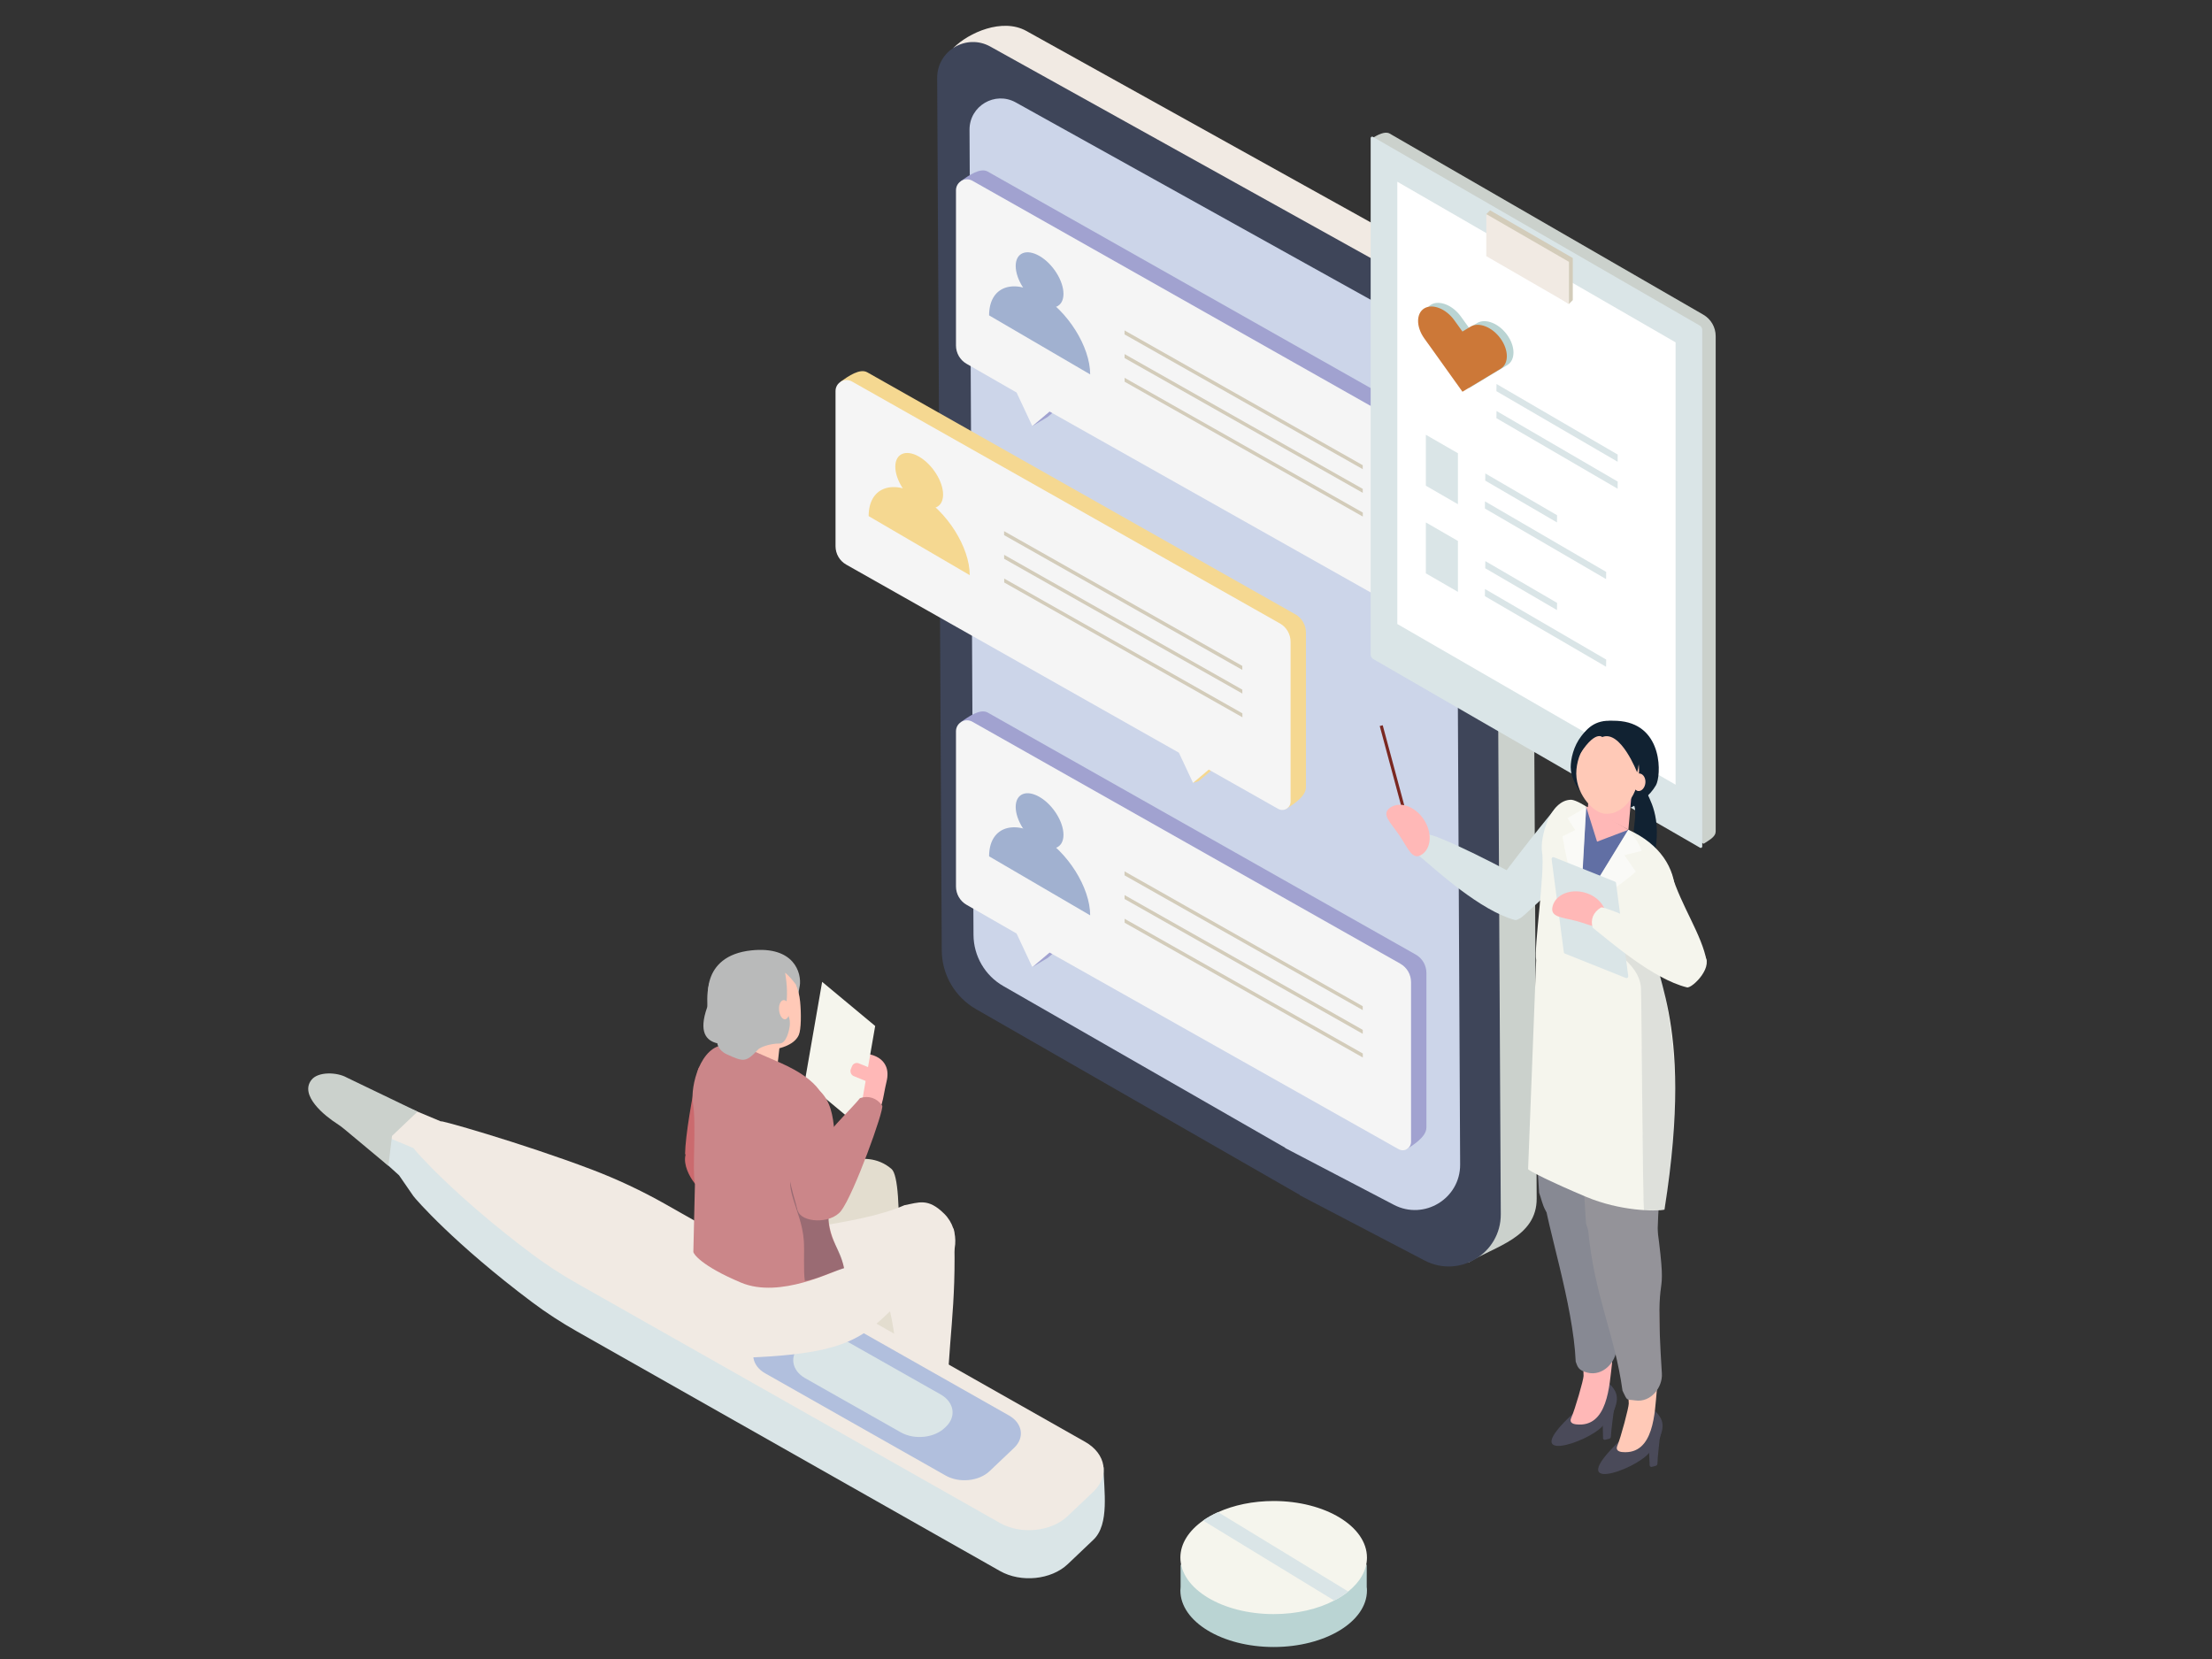 <?xml version="1.0" encoding="UTF-8"?>
<svg id="_レイヤー_2" data-name="レイヤー 2" xmlns="http://www.w3.org/2000/svg" viewBox="0 0 400 300">
  <rect x="0" y="0" width="400" height="300" fill="#333333" stroke="none"/>
  <defs>
    <style>
      .cls-1 {
        fill: #cbadae;
      }

      .cls-2 {
        fill: #949399;
      }

      .cls-3 {
        fill: #bad4d3;
      }

      .cls-4 {
        stroke: #7a2821;
        stroke-miterlimit: 10;
        stroke-width: .56px;
      }

      .cls-4, .cls-5 {
        fill: none;
      }

      .cls-6 {
        fill: #4a4a59;
      }

      .cls-7 {
        opacity: .53;
      }

      .cls-7, .cls-8 {
        fill: #fff;
      }

      .cls-9 {
        opacity: .26;
      }

      .cls-9, .cls-10, .cls-11 {
        fill: #112232;
      }

      .cls-12 {
        fill: #f5d891;
      }

      .cls-13 {
        fill: #b9baba;
      }

      .cls-14 {
        fill: #878993;
      }

      .cls-15 {
        fill: #cbd1cc;
      }

      .cls-16 {
        fill: #a1b1d0;
      }

      .cls-17 {
        fill: #ffb8b7;
      }

      .cls-18 {
        fill: #cc7838;
      }

      .cls-19 {
        fill: #d3ccba;
      }

      .cls-20 {
        fill: #cb6a6e;
      }

      .cls-21 {
        fill: #ffc9b7;
      }

      .cls-22 {
        fill: #3e4559;
      }

      .cls-23 {
        fill: #7d7983;
      }

      .cls-24 {
        fill: #e3ddcf;
      }

      .cls-25, .cls-26 {
        fill: #dae5e7;
      }

      .cls-27 {
        fill: #ccd5e9;
      }

      .cls-28 {
        fill: #f5f5ed;
      }

      .cls-29 {
        fill: #a1a2d0;
      }

      .cls-30 {
        fill: #cb8689;
      }

      .cls-26, .cls-31 {
        fill-rule: evenodd;
      }

      .cls-31 {
        fill: #b1bfdd;
      }

      .cls-11 {
        opacity: .1;
      }

      .cls-32 {
        fill: #616fa4;
      }

      .cls-33 {
        fill: #f5f5f5;
      }

      .cls-34 {
        opacity: .32;
      }

      .cls-35 {
        fill: #f1eae3;
      }
    </style>
  </defs>
  <g id="_レイヤー_1-2" data-name="レイヤー 1">
    <g>
      <g class="cls-34">
        <rect class="cls-5" width="400" height="300"/>
      </g>
      <g>
        <path class="cls-1" d="M171.27,225.69c-1.28,10.4-1.33,24.87-1.33,32.72,0,.58,2.99-.57,2.99-.19,0,2-.97,2.46-3.92,3.12-2.11.46-4.13.73-4.61-4.34-.68-7.39-3.93-22,.08-34.06.45-1.51,7.44-2.45,6.81,2.75Z"/>
        <path class="cls-23" d="M160.79,258.76c-3.55,1.21-6.02-.58-5.87-2.77.48-7.1,4.71-2.48,8.02-3.92,7.98-3.47,7.57.27,6.06,1.99-1.7,1.93-5.19,3.66-8.21,4.7Z"/>
        <path class="cls-23" d="M168.27,265.47c-3.55,1.21-6.02-.58-5.87-2.77.48-7.1,4.71-2.48,8.02-3.92,7.98-3.47,7.57.27,6.06,1.99-1.7,1.93-5.19,3.66-8.21,4.7Z"/>
        <path class="cls-1" d="M164.47,222.93c-1.28,10.4-2.71,20.87-2.71,28.72,0,.58,2.99-.57,2.99-.19,0,2-.97,2.46-3.92,3.12-2.11.46-4.13.73-4.61-4.34-.68-7.39-4.11-18.84-.11-30.89.45-1.51,9-1.61,8.36,3.59Z"/>
        <path class="cls-23" d="M170.58,259.47l-.5,1.66c.39,1.41,1.19,1.84,2.6,1.44l.44-.12c1.41-.39,2.23-1.86,1.83-3.26l-.34-1.21c0,.3-1.88.27-3.28-.38-1.08-.55-2.07-.17-1.4.82.31.46.8.53.64,1.06Z"/>
        <path class="cls-23" d="M162.32,252.92l-.5,1.66c.39,1.41,1.19,1.84,2.6,1.44l.44-.12c1.41-.39,2.23-1.86,1.83-3.26l-.34-1.21c0,.3-1.88.27-3.28-.38-1.08-.55-2.07-.17-1.4.82.31.46.8.53.64,1.06Z"/>
        <path class="cls-24" d="M162,248.31c-.6,1.52-1.44,2.45-2.45,2.93-2.78,1.34-5.79-1.15-5.98-4.05-1.63-25.99-4.54-16.39-4.57-35.38,0,0,7.16-4.78,12.21-.43,2.47,2.13.82,24.68.78,36.92Z"/>
        <path class="cls-35" d="M171.29,254.89c-.6,1.52-1.44,2.45-2.45,2.93-2.78,1.34-5.79-1.15-5.98-4.05-1.63-25.99-3.78-13.3-3.81-32.29,0,0,13.39-1.15,13.47,1.04.52,14.24-1.2,20.12-1.24,32.37Z"/>
        <path class="cls-35" d="M270.39,52.73L185.58,5.59c-4.32-2.4-10.42.32-13.16,3.06l4.32,158,98-109.96c-1.12-1.6-2.57-2.98-4.34-3.96Z"/>
        <path class="cls-15" d="M274.73,56.69l-98,109.96.06,2.37c.02,4.39,2.38,8.44,6.19,10.62l58.55,33.6v.06l24.07,14.98c4.6-2.87,12.32-4.47,12.28-11.56l-.8-152.66c-.01-2.69-.88-5.24-2.36-7.37Z"/>
        <path class="cls-22" d="M169.47,14.1l.83,157.76c.02,4.39,2.38,8.44,6.19,10.62l58.55,33.6v.06l22.58,11.8c6.28,3.28,13.81-1.3,13.77-8.39l-.8-152.66c-.02-4.71-2.59-9.04-6.71-11.33L179.08,8.42c-4.32-2.4-9.63.74-9.61,5.68Z"/>
        <path class="cls-27" d="M175.32,23.47l.72,145.59c.02,3.82,2.07,7.35,5.39,9.25l50.97,29.24v.05l19.66,10.27c5.47,2.86,12.02-1.13,11.98-7.3l-.7-141.15c-.02-4.1-2.25-7.87-5.84-9.86l-73.82-41.04c-3.76-2.09-8.38.64-8.36,4.95Z"/>
        <g>
          <path class="cls-29" d="M256.02,74.79l-77.4-43.76c-1.33-.76-3.44.67-4.85,1.72l1.87,28.06c0,1.37.73,2.64,1.92,3.32l9.04,5.19.08,7.74,2.77-1.66,3.12-2.64,61.71,37.27c1.01-.65,3.66-2.19,3.66-3.96v-27.96c0-1.37-.73-2.64-1.92-3.32Z"/>
          <path class="cls-33" d="M253.25,76.45l-77.4-43.76c-1.33-.76-2.98.2-2.98,1.72v28.06c0,1.37.73,2.64,1.92,3.32l9.04,5.19,2.85,6.08,3.12-2.64,63.1,35.55c1.01.58,2.26-.15,2.26-1.31v-28.89c0-1.37-.73-2.64-1.92-3.32Z"/>
          <g>
            <polygon class="cls-19" points="246.43 84.84 203.35 60.47 203.35 59.75 246.42 84.12 246.43 84.84"/>
            <polygon class="cls-19" points="246.43 89.12 203.36 64.75 203.36 64.03 246.43 88.41 246.43 89.12"/>
            <polygon class="cls-19" points="246.44 93.41 203.37 69.03 203.36 68.32 246.44 92.69 246.44 93.41"/>
          </g>
          <g>
            <path class="cls-16" d="M192.31,53.14c0,2.38-1.93,3.19-4.32,1.8-2.38-1.39-4.32-4.46-4.32-6.84s1.93-3.19,4.32-1.8,4.32,4.46,4.32,6.84Z"/>
            <path class="cls-16" d="M197.14,67.72c0-5.05-4.09-11.54-9.14-14.49-5.05-2.95-9.14-1.25-9.14,3.8l18.29,10.68Z"/>
          </g>
        </g>
        <g>
          <path class="cls-29" d="M256.02,172.62l-77.4-43.76c-1.33-.76-3.44.67-4.85,1.72l1.87,28.06c0,1.37.73,2.64,1.92,3.32l9.04,5.19.08,7.74,2.77-1.66,3.12-2.64,61.71,37.27c1.01-.65,3.66-2.19,3.66-3.96v-27.96c0-1.37-.73-2.64-1.92-3.32Z"/>
          <path class="cls-33" d="M253.25,174.28l-77.4-43.76c-1.33-.76-2.98.2-2.98,1.72v28.06c0,1.37.73,2.64,1.92,3.32l9.04,5.19,2.85,6.08,3.12-2.64,63.1,35.55c1.01.58,2.26-.15,2.26-1.31v-28.89c0-1.37-.73-2.64-1.92-3.32Z"/>
          <g>
            <polygon class="cls-19" points="246.43 182.66 203.35 158.29 203.35 157.57 246.42 181.95 246.43 182.66"/>
            <polygon class="cls-19" points="246.43 186.95 203.36 162.57 203.36 161.86 246.43 186.23 246.43 186.95"/>
            <polygon class="cls-19" points="246.44 191.23 203.37 166.86 203.36 166.14 246.44 190.51 246.44 191.23"/>
          </g>
          <g>
            <path class="cls-16" d="M192.31,150.96c0,2.38-1.93,3.19-4.32,1.8s-4.32-4.46-4.32-6.84,1.93-3.19,4.32-1.8,4.32,4.46,4.32,6.84Z"/>
            <path class="cls-16" d="M197.14,165.54c0-5.05-4.09-11.54-9.14-14.49-5.05-2.95-9.14-1.25-9.14,3.8l18.29,10.68Z"/>
          </g>
        </g>
        <g>
          <g>
            <polygon class="cls-12" points="215.74 141.58 216.77 141.24 219.9 138.6 217.67 137.45 215.74 141.58"/>
            <path class="cls-12" d="M234.24,111.09l-77.4-43.76c-1.33-.76-3.44.67-4.85,1.72l1.87,28.06c0,1.37.73,2.64,1.92,3.32l76.72,45.89c1.01-.65,3.66-2.19,3.66-3.96v-27.96c0-1.37-.73-2.64-1.92-3.32Z"/>
            <path class="cls-33" d="M231.47,112.75l-77.4-43.76c-1.33-.76-2.98.2-2.98,1.72v28.06c0,1.37.73,2.64,1.92,3.32l60.17,34.02,2.56,5.46,2.84-2.4,12.54,7.09c1.01.58,2.26-.15,2.26-1.31v-28.89c0-1.37-.73-2.64-1.92-3.32Z"/>
            <g>
              <polygon class="cls-19" points="224.65 121.14 181.57 96.77 181.57 96.05 224.65 120.42 224.65 121.14"/>
              <polygon class="cls-19" points="224.66 125.42 181.58 101.05 181.58 100.33 224.65 124.71 224.66 125.42"/>
              <polygon class="cls-19" points="224.67 129.71 181.59 105.33 181.59 104.62 224.66 128.99 224.67 129.71"/>
            </g>
          </g>
          <g>
            <path class="cls-12" d="M170.54,89.43c0,2.38-1.93,3.19-4.32,1.8-2.38-1.39-4.32-4.46-4.32-6.84s1.93-3.19,4.32-1.8c2.38,1.39,4.32,4.46,4.32,6.84Z"/>
            <path class="cls-12" d="M175.36,104.02c0-5.05-4.09-11.54-9.14-14.49-5.05-2.95-9.14-1.25-9.14,3.8l18.29,10.68Z"/>
          </g>
        </g>
        <g>
          <path class="cls-3" d="M247.15,286.97v-4.03h-1.83c-2.8-3.29-8.46-5.55-15-5.55s-12.2,2.25-15,5.55h-1.83v4.03c-.02.21-.04.43-.04.64,0,5.64,7.55,10.22,16.87,10.22s16.87-4.58,16.87-10.22c0-.22-.01-.43-.04-.64Z"/>
          <path class="cls-28" d="M247.19,281.66c0,2.31-1.27,4.43-3.39,6.14-.74.61-1.6,1.15-2.54,1.63-2.95,1.54-6.76,2.45-10.94,2.45-9.31,0-16.87-4.58-16.87-10.22,0-2.55,1.55-4.89,4.11-6.69.8-.56,1.72-1.07,2.71-1.52,2.81-1.27,6.28-2.02,10.05-2.02,9.31,0,16.87,4.58,16.87,10.23Z"/>
          <path class="cls-25" d="M243.8,287.79c-.74.61-1.6,1.15-2.54,1.63l-23.71-14.46c.8-.56,1.72-1.07,2.71-1.52l23.54,14.35Z"/>
        </g>
        <g>
          <path class="cls-26" d="M199.55,265.32l-79.3-38.93c-4.18-2.36-8.62-4.46-13.31-6.24-12.66-4.8-28.44-9.27-27.12-8.64l-2.16-3.91-.98-1.76-12.13-8.93c-2.5,2.47-6.77-3.15-7.29-1.3-.6,2.12,3.54,5.71,5.31,6.71l5.3,5.99.33.24.31.68,3.65,3.3h0l2.58,3.74c.38.55,7.43,8.67,21.53,19.24,2.51,1.88,5.21,3.64,8.06,5.25l76.5,43.33c3.79,2.15,9.27,1.59,12.25-1.24l4.64-4.41c2.98-2.83,1.87-8.98,1.84-13.12Z"/>
          <g>
            <path class="cls-5" d="M74.73,207.58l.05.03c-.07-.07-.08-.07-.05-.03Z"/>
            <path class="cls-35" d="M74.73,207.58s-.02-.04.05.03l-.05-.03c.38.55,7.43,8.67,21.53,19.24,2.51,1.88,5.21,3.64,8.06,5.25l76.5,43.33c3.79,2.15,9.27,1.59,12.25-1.24l4.64-4.41c2.98-2.83,2.32-6.86-1.47-9.01l-76-43.04c-4.18-2.36-8.62-4.46-13.31-6.24-12.66-4.8-28.44-9.27-27.12-8.64l-11.66-4.88-5.04,4.79,11.61,4.86Z"/>
            <path class="cls-15" d="M75.52,201.02l-12.8-6.16c-1.77-1-5.16-1.11-6.37.38-2.29,2.81,2.42,6.58,4.59,7.96.45.29.88.61,1.29.95l8,6.67.66-5.41,4.62-4.39Z"/>
            <path class="cls-31" d="M137.42,242.5l4.45-4.23c1.93-1.83,5.48-2.19,7.94-.8l32.64,18.49c2.45,1.39,2.88,4,.95,5.84l-4.45,4.23c-1.93,1.83-5.48,2.19-7.94.8l-32.64-18.49c-2.45-1.39-2.88-4-.95-5.84Z"/>
            <path class="cls-26" d="M144.65,243.38l.22-.21c1.93-1.83,5.48-2.19,7.94-.8l17.29,9.79c2.45,1.39,2.88,4,.95,5.84l-.22.21c-1.93,1.83-5.48,2.19-7.94.8l-17.29-9.79c-2.45-1.39-2.88-4-.95-5.84Z"/>
          </g>
        </g>
        <g>
          <path class="cls-15" d="M310.25,150.41V60.78c0-1.6-.85-3.08-2.24-3.88l-56.72-32.75c-.84-.48-2.15.24-3.12.81l2.12,90.42c0,1.6.85,3.08,2.24,3.88l55.54,33.32c.84-.57,2.17-1.21,2.17-2.18Z"/>
          <path class="cls-25" d="M307.82,153.07V59.67c0-.33-.18-.64-.47-.81l-59.1-34.12c-.17-.1-.39.03-.39.23v93.4c0,.33.18.64.47.81l59.1,34.12c.17.1.39-.03.39-.23Z"/>
          <polygon class="cls-8" points="252.68 112.84 252.68 32.86 303 61.91 303 141.9 252.68 112.84"/>
          <g>
            <polygon class="cls-19" points="269.45 45.64 283.72 54.96 284.41 54.27 284.41 46.66 269.45 38.03 268.77 38.72 269.45 45.64"/>
            <polygon class="cls-35" points="268.77 46.32 283.72 54.96 283.72 47.35 268.77 38.72 268.77 46.32"/>
          </g>
          <g>
            <polygon class="cls-25" points="257.84 87.83 257.84 78.62 263.64 81.96 263.64 91.18 257.84 87.83"/>
            <polygon class="cls-25" points="281.55 94.47 268.58 86.91 268.59 85.61 281.57 93.17 281.55 94.47"/>
            <polygon class="cls-25" points="290.43 104.72 268.52 91.96 268.53 90.66 290.45 103.42 290.43 104.72"/>
          </g>
          <polygon class="cls-25" points="292.52 88.38 270.6 75.62 270.62 74.32 292.53 87.08 292.52 88.38"/>
          <polygon class="cls-25" points="292.52 83.5 270.6 70.74 270.62 69.44 292.53 82.2 292.52 83.5"/>
          <g>
            <polygon class="cls-25" points="257.84 103.68 257.84 94.47 263.64 97.82 263.64 107.03 257.84 103.68"/>
            <polygon class="cls-25" points="281.55 110.32 268.58 102.76 268.59 101.46 281.57 109.02 281.55 110.32"/>
            <polygon class="cls-25" points="290.43 120.57 268.52 107.81 268.53 106.51 290.45 119.27 290.43 120.57"/>
          </g>
          <path class="cls-3" d="M265.66,59.3l-1.46-2.03c-1.5-2.1-3.94-3.07-5.44-2.17h0c-1.5.91-1.5,3.34,0,5.44l1.46,2.03,5.44,7.61,5.44-3.28,1.46-.88c1.5-.91,1.5-3.34,0-5.44h0c-1.5-2.1-3.94-3.07-5.44-2.17l-1.46.88Z"/>
          <path class="cls-18" d="M264.46,59.96l-1.46-2.03c-1.5-2.1-3.94-3.07-5.44-2.17h0c-1.5.91-1.5,3.34,0,5.44l1.46,2.03,5.44,7.61,5.44-3.28,1.46-.88c1.5-.91,1.5-3.34,0-5.44h0c-1.5-2.1-3.94-3.07-5.44-2.17l-1.46.88Z"/>
        </g>
        <path class="cls-17" d="M157.47,202.3c-1.93,1.29-2.1-2.27-2.78-5.49-.68-3.22-1.94-5.68.31-6.17,2.26-.49,6.37.62,5.32,4.93-.79,3.26-.57,5.21-2.85,6.73Z"/>
        <polygon class="cls-28" points="148.67 177.55 158.26 185.53 156.7 194.52 156.7 194.52 155.13 203.51 145.54 195.54 148.67 177.55"/>
        <rect class="cls-17" x="153.77" y="192.72" width="4.66" height="2.48" rx=".94" ry=".94" transform="translate(227.9 432.36) rotate(-157.93)"/>
        <path class="cls-20" d="M124.41,207.86c2.34-3.32,17.07-14.06,17.91-13.8,1.81.56,2.83,1.12,2.79,2.9-6.44,6.13-10.88,14.63-17.5,18.45-.95.55-5.22-4.69-3.21-7.54Z"/>
        <path class="cls-20" d="M135.9,201.26c-1.31,3.98-3.77,7.07-5.14,9.66-2.64-.44-4.24-1.75-6.88-2.19.05-3.37,1.27-10.35,2.32-15.21.78-3.58,11.01,3.76,9.7,7.73Z"/>
        <path class="cls-21" d="M166.57,219.06c-7.6.83-28.39,9.88-30.18,12.85-.75,1.25,7.2,7.91,7.76,8.96,8.25-2.37,21.36-10.52,27.26-14.53,1.46-1.04.79-7.89-4.83-7.27Z"/>
        <path class="cls-35" d="M163.55,217.94c2.6-.48,4.25-1.38,7.2,1.55,3.14,3.11,2.21,8.29-.22,9.87-14.73,9.59-9.99,15.25-35.76,16.15-4.14.15-10.66-4.58-10.32-11.45.24-4.79.81-6.39,1.88-8.2.7-.48,1.24-.53,1.6-.5,1.18.09,1.76,1.31,3.24.67,9.96-4.33,23.58-4.25,32.38-8.09Z"/>
        <polygon class="cls-21" points="140.38 194.53 133.43 193 132.64 184.25 141.27 186.67 140.38 194.53"/>
        <path class="cls-30" d="M125.66,214c-.52-2.46.31-10.45-.36-14.6-.47-2.89,1.33-10.43,5.9-10.43.99.04,3.32.34,3.32.34l6.75,2.95c6.75,3.04,8.77,6.23,8.77,11.43l.06,11.16c-1.42,8.51,1.67,10.26,2.54,14.46-1.83.41-11.53,5.63-18.66,2.62-7.26-3.06-8.6-5.24-8.6-5.55l.29-12.39Z"/>
        <path class="cls-9" d="M143.98,210.63c2.08,2.64,6.97-6.72,6.9-3.33l-1.06,13.38c.25,3.97,2.08,4.76,2.8,8.66-3.73,1.19-4.89,1.99-7.08,2.29-.28-1.84-.05-5.38-.18-7.23-.4-5.9-4.37-10.02-1.38-13.77Z"/>
        <path class="cls-30" d="M141.42,200.86c.53,10.66,1.67,13.86,2.84,18.05,2.36.24,5.28-2.86,7.64-2.62-1.51-9.22,0-15.37-3.54-18.91-.8-.8-7.16-.85-6.94,3.48Z"/>
        <path class="cls-30" d="M152.1,218.94c2.29-2.91,7.86-18.38,7.43-19.01-.95-1.37-2.49-1.88-4.02-1.35-2.54,3.23-13.38,12.45-11.24,20.34.58,2.15,5.87,2.53,7.84.03Z"/>
        <path class="cls-13" d="M144.61,178.32c-.49,3.14-1.98,9.09-2.98,10.09-3.6,3.6-10.57-1.42-12.95-5.54-1.06-1.84-2.05-10.03,7.17-11.01,7.72-.82,9.15,4.05,8.77,6.46Z"/>
        <path class="cls-21" d="M144.69,181.13c.2,2.04.21,5.02-.25,6.05-.89,1.98-3.92,2.54-5.16,2.71-3.4.49-6.54-3.06-6.97-7.57-.43-4.51,1.99-8.43,5.41-8.76,3.42-.33,6.54,3.06,6.97,7.57Z"/>
        <path class="cls-13" d="M141.97,175.89c1.6,9.3-2.7,11.68-6.16,12.16-5.06.69-13.26-11.1,1.44-14.97,3.23-.85,5.37,1.59,6.33,3.67.16.35.42,1.38.2,1.1-1.08-1.44-1.81-1.95-1.81-1.95Z"/>
        <path class="cls-13" d="M141.86,181.7c0,1.13,1.17,1.85.95,3.8-.1.86-.62,3.2-1.84,3.2-1.83,0-3.53.71-3.84,1.04-2.26,2.43-2.66,2.29-5.7.91-1.62-.74-1.71-1.98-1.71-1.98-2-.48-3.43-2.01-1.85-6.5.27-.77-1.26-7.63,5.85-8.56,6.28-.82,8.14,5.03,8.14,8.09Z"/>
        <path class="cls-21" d="M142.83,182.49c.09.96-.45,1.77-.81,1.83-.53.09-1.05-.68-1.14-1.64-.09-.96.27-1.78.81-1.83.54-.05,1.05.68,1.14,1.64Z"/>
        <g>
          <path class="cls-17" d="M286.84,145.85c.01.51-.23,6.92,1.48,8.52,1.16.33,4.74-3.06,6.13-4.32,0,0-6.82-4.17-7.62-4.2Z"/>
          <line class="cls-4" x1="249.77" y1="131.22" x2="253.66" y2="145.68"/>
          <path class="cls-25" d="M285.58,155.95c-2.58,2.52-8.73,8.7-10.8,10.14-1.84-1.38-3.68-2.75-5.52-4.13,1.37-2.56,9.24-12.45,11.97-15.75,2.01-2.43,6.92,7.23,4.36,9.74Z"/>
          <path class="cls-25" d="M277.07,160.21c-2.86-2.4-18.47-9.93-18.82-9.24-.47.92-1.17,2.86-1.66,3.76,3.17,2.67,11.09,9.94,17.37,11.64.98.27,5.57-4.09,3.11-6.16Z"/>
          <path class="cls-17" d="M251.4,146.04c-1.74,1.18.09,2.71,1.67,5.05,1.59,2.34,2.32,4.61,4.07,3.42,1.74-1.18,1.87-4.04.29-6.38s-4.28-3.28-6.03-2.09Z"/>
          <path class="cls-10" d="M297.72,143.05c.36,1.32,2.95,4.53,1.41,11.84-.23,1.1-3.75-1.14-3.78-2.17-.11-4.01,1.09-6.21-.37-8.02.84.19,1.9-1.84,2.74-1.65Z"/>
          <path class="cls-6" d="M289.8,257.87c2.39-2.67,3.17-4.87,2.15-6.51-2.8-4.5-5.09,2.02-7.57,4.33-10.09,9.37,2.69,5.23,5.42,2.19Z"/>
          <path class="cls-17" d="M280.79,218.85c1.97,9.44,5.58,22.75,5.57,29.96,0,.69-1.56,6.1-2.24,7.61-.35.76.2,1.07.9,1.15,5.76.65,6-7.12,6.49-11.05.2-6.82,2.51-20.43-2.31-31.19-.55-1.35-9.39-1.19-8.41,3.52Z"/>
          <path class="cls-17" d="M280.78,218.46c-2.16-6.23-2.91-26.95-1.03-29.38.79-1.02,9.53,2.91,10.64,2.98,1.08,7.28-.97,20.35-2.2,26.35-.35,1.5-5.81,4.65-7.41.04Z"/>
          <path class="cls-6" d="M290.27,260.36l.71-.18c.18-.04.31-.2.32-.38.04-.75.12-1.53.23-2.35.25-1.86.15-1.82.59-3.24-.68,1.25-1.63,1.17-2.31,2.42l.07,3.43c0,.2.19.35.39.3Z"/>
          <path class="cls-14" d="M284.94,246.23c.34.92.45,1.57,2.13,1.99,2.78.69,5.18-1.91,5.25-4.4.64-22.28.33-10.11-.29-26.35,0,0-13.11-3.45-12.93-1.58.52,5.46,5.38,19.88,5.84,30.35Z"/>
          <path class="cls-14" d="M278.32,215.69c.79,2.12.77,4.32,4.34,5.79,3.8,1.56,8.49-.72,8.56-3.2.64-22.28,4.79-24.62,2.51-40.25l-14.71-2.96c-2.4,4-1.58,28.39-.7,40.62Z"/>
          <path class="cls-6" d="M298.17,262.78c2.33-2.72,3.06-4.94,2-6.56-2.9-4.44-5.04,2.14-7.47,4.5-9.88,9.59,2.81,5.17,5.47,2.06Z"/>
          <path class="cls-21" d="M288.28,223.97c2.18,9.39,6.09,22.62,6.25,29.82.02.69-1.42,6.13-2.07,7.66-.33.77.23,1.07.92,1.13,5.77.52,5.84-7.25,6.23-11.19.04-6.82,2.05-20.49-3.01-31.13-.58-1.33-9.42-.98-8.33,3.71Z"/>
          <path class="cls-21" d="M289.49,224.97c-2.13-6.24-2.8-26.96-.91-29.38.8-1.02,9.52,2.95,10.62,3.03,1.05,7.28-1.06,20.35-2.3,26.35-.35,1.5-5.83,4.63-7.41,0Z"/>
          <path class="cls-2" d="M286.8,221.26c.79,2.12.77,4.32,4.34,5.79,3.8,1.56,8.49-.72,8.56-3.2.64-22.28,4.36-24.19,2.08-39.82l-15.36-6.97c-.18,1.78-.5,3.58-.5,5.46,0,12.19,0,26.51.88,38.73Z"/>
          <path class="cls-2" d="M293.39,251.46c.99,2.03.6,1.52,2.31,1.78,2.84.43,4.98-2.39,4.82-4.87-1.45-22.24,1.29-10.28-.85-26.39,0,0-12.68-1.58-12.5.29,1.14,12.14,4.79,18.81,6.23,29.19Z"/>
          <path class="cls-10" d="M284.04,138.81c0,2.9,2.91,5.77,3.82,6.68,3.28,3.28,9.41.27,11.58-3.48.97-1.68,1.39-10.7-6.31-11.6-7.02-.82-9.1,5.23-9.1,8.4Z"/>
          <path class="cls-32" d="M279.03,154.74c.57,3.55.48,13.48.93,15.59l-1.61,6.35s1.68,4.62,8.37,7.96c6.77,3.39,12.04-.72,13.61-1.08-1.04-7.73-3.99-7.55-2.77-14.84l2.78-6.61c0-4.64-1.59-9.78-5.87-12.06l-5.67,2.15-1.94-6.19c-.82-.44-1.7-.66-2.54-.69-3.92,0-5.67,6.96-5.28,9.43Z"/>
          <polygon class="cls-17" points="287.15 146.09 294.46 150.05 295.13 142.56 287.5 139.42 287.15 146.09"/>
          <path class="cls-21" d="M285.07,139.14c-.39,4.11,2.86,7.68,4.93,7.98,3.1.45,5.96-2.79,6.35-6.9.39-4.11-1.81-7.68-4.93-7.98s-5.96,2.79-6.35,6.9Z"/>
          <path class="cls-21" d="M295.14,141.34c-.08.87.61,1.63,1.05,1.7.66.1,1.27-.59,1.35-1.47.08-.87-.38-1.63-1.05-1.7-.66-.06-1.27.59-1.35,1.47Z"/>
          <path class="cls-6" d="M298.7,265.26l.71-.19c.18-.05.3-.2.31-.39.03-.75.08-1.53.18-2.36.21-1.86.11-1.82.51-3.25-.65,1.26-1.6,1.21-2.25,2.47l.15,3.43c0,.2.2.34.4.29Z"/>
          <path class="cls-28" d="M277.79,173.62c-.45-2.1,1.63-16.01,1.06-19.57-.4-2.47,1.36-9.43,5.28-9.43.85.03,2.71,1.22,2.71,1.22l-1.02,18.29,8.63-14.09c5.77,2.6,8.46,7,8.46,11.45l-3.82,7.3c-1.22,7.28,7.63,14.01,1.9,49.95-1.57.35-8.06.26-14.16-2.31-6.22-2.62-10.5-4.76-10.5-5.03l1.46-37.79Z"/>
          <path class="cls-11" d="M290.49,169.92c.71-1.11,3.9.33,6.45-2.88,1.78,2.26,5.24-6.95,5.18-4.04l-1.8,7.46c-1.38,7.26,6,18.86.67,48.29-.83.17-3.16.09-3.7.09-.24-1.57-.44-38.62-.55-40.2-.35-5.05-7.11-7.37-6.25-8.72Z"/>
          <path class="cls-7" d="M294.43,150.09c.42.42.92.98,1.4,1.7.51.77.83,1.5,1.04,2.08l-3.13.77,2.07,2.99c-1.12.98-2.42,2.01-3.89,3.02-2.17,1.49-4.25,2.62-6.1,3.49,2.87-4.68,5.74-9.36,8.61-14.04Z"/>
          <path class="cls-7" d="M286.84,145.97l-3.39,1.98,1.4,2.15-2.31,1.13c.14.82.29,1.65.46,2.49.73,3.63,1.69,6.97,2.75,10.01.36-5.92.73-11.84,1.09-17.76Z"/>
          <path class="cls-28" d="M295.22,166.13c1.55,3.12,6.25,9.64,7.68,11.61,2.11-.67,3.61-3.22,5.73-3.89-.9-4.9-4.58-9.93-6.38-15.86-.88-2.91-8.57,5.04-7.03,8.15Z"/>
          <path class="cls-25" d="M282.98,172.44l11.03,4.41c.22.09.46-.09.43-.33l-2.21-16.84c-.01-.11-.09-.21-.19-.25l-11.03-4.41c-.22-.09-.46.09-.43.33l2.21,16.84c.01.11.09.21.19.25Z"/>
          <path class="cls-17" d="M290.3,166.45c-.56,2.07-2.52.84-5.15.12-2.63-.72-4.94-.65-4.38-2.72.56-2.07,3.15-3.17,5.78-2.45,2.63.72,4.3,2.98,3.74,5.05Z"/>
          <path class="cls-28" d="M307.9,172.54c-2.82-2.25-17.74-8.81-18.38-8.44-1.4.82-1.98,2.22-1.5,3.66,3.13,2.49,10.94,9.3,17.04,10.79.96.23,5.27-4.08,2.84-6.02Z"/>
          <path class="cls-10" d="M289.72,133.29c3.34-1.38,6.32,6.38,6.32,6.38,1.08-3.55-.45-8.91-4.5-9.3-3.02-.29-4.9,1.45-5.76,3.34-.14.32-1.46,5.07-1.31,4.78,3.63-6.85,5.26-5.21,5.26-5.21Z"/>
        </g>
      </g>
    </g>
  </g>
</svg>
